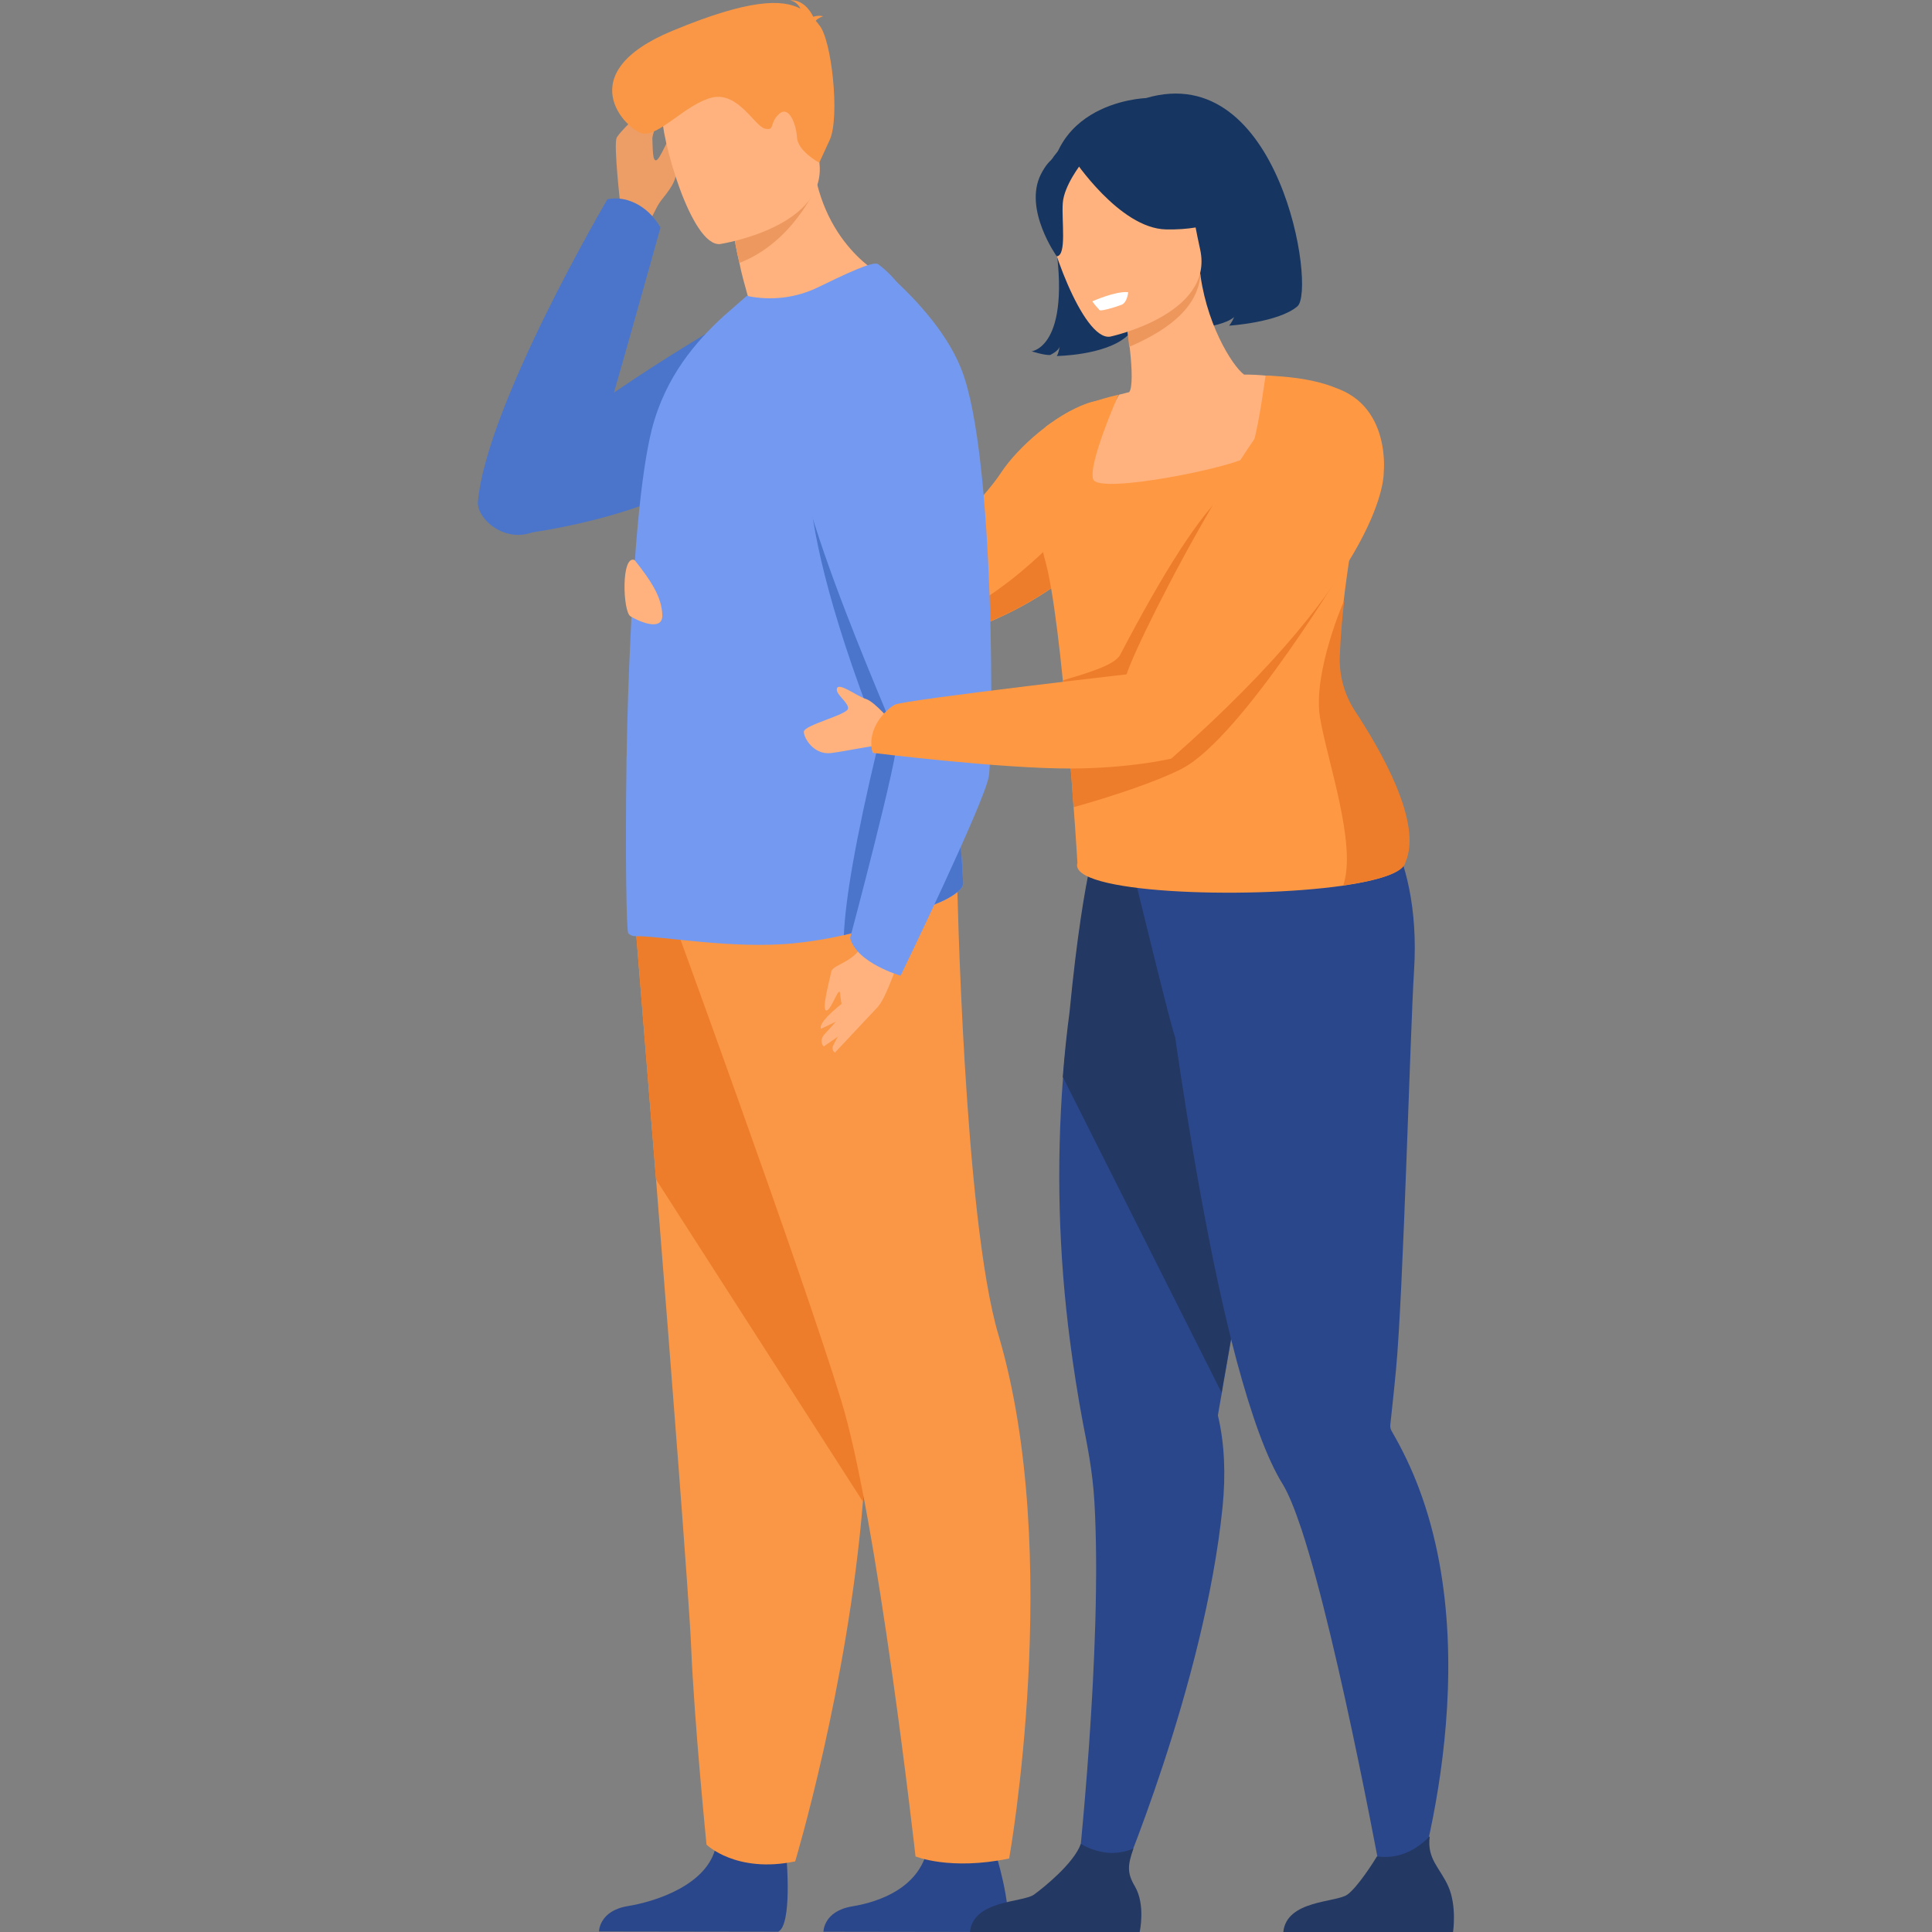 <?xml version="1.0" encoding="utf-8"?>
<!-- Generator: Adobe Illustrator 27.5.0, SVG Export Plug-In . SVG Version: 6.00 Build 0)  -->
<svg version="1.1" id="Layer_1" xmlns="http://www.w3.org/2000/svg" xmlns:xlink="http://www.w3.org/1999/xlink" x="0px" y="0px"
	 viewBox="0 0 738.6 738.6" style="enable-background:new 0 0 738.6 738.6;" xml:space="preserve">
<rect x="0" y="0" width="738.6" height="738.6" fill="#808080" stroke="none"/>
<style type="text/css">
	.st0{display:none;opacity:0.5;fill:#82B4B4;enable-background:new    ;}
	.st1{fill:#ED9D66;}
	.st2{fill:#4A75CB;}
	.st3{fill:#2B478B;}
	.st4{fill:#F99746;}
	.st5{fill:#ED7D2B;}
	.st6{fill:#FFB27D;}
	.st7{fill:#FF9843;}
	.st8{fill:#739AF0;}
	.st9{fill:#ED985F;}
	.st10{fill:#233862;}
	.st11{fill:#163560;}
	.st12{fill:#ED975D;}
	.st13{fill:#FFFFFF;}
</style>
<circle id="Ellipse_3" class="st0" cx="389.3" cy="347" r="347"/>
<g id="Group_146">
	<g>
		<g>
			<g>
				<g id="Group_145">
					<path id="Path_368" class="st1" d="M237.1,77.7c0,0-2.5-21.9-1.4-24.9c1.1-3,20.4-20.5,20.7-19.2s-7.2,16.5-7,19.5
						s-0.1,9.7,1.9,7.9s5.8-13,7.3-10.2s-0.4,10.6-0.2,15.1s-4.9,9.4-6.4,11.8s-3.7,7.3-3.7,7.3L237.1,77.7L237.1,77.7z"/>
					<path id="Path_369" class="st2" d="M283,119.9c0,0-59.5,33.6-85.7,59.8c-10.5,10.5,0.2,24.7,0.2,24.7
						c68-9.1,91.2-36.1,91.2-36.1L283,119.9z"/>
					<path id="Path_370" class="st2" d="M232.2,76.2c0,0-46.2,78.6-49.5,115.6c-0.6,6.2,10.2,16.4,21.8,11.3
						c4.2-1.9,17-11.6,20.2-19.6S252.5,87,252.5,87C247.4,78,238.6,74.7,232.2,76.2"/>
					<path id="Path_371" class="st3" d="M300.7,710.6c0,0,2.2,25.3-3.2,27.9l-68.5-0.1c0,0,0-7.9,11-9.7s30.3-8.2,33.6-22.5
						C276.9,691.9,300.7,710.6,300.7,710.6"/>
					<path id="Path_372" class="st4" d="M242.9,353.2c0,0,3.6,44.4,7.9,97.7c5.8,72.4,12.7,161.4,13.4,178.2
						c1.2,29.3,5.9,76.1,5.9,76.1s11.3,11.1,33.9,6.4c0,0,20.1-66.8,25.9-137.5c0.1-1.2,0.2-2.3,0.3-3.5
						c5.4-72,13.7-223.5,13.7-223.5L242.9,353.2L242.9,353.2z"/>
					<path id="Path_373" class="st5" d="M242.9,353.2c0,0,3.6,44.4,7.9,97.7l79.1,123.2c0.1-1.2,0.2-2.3,0.3-3.5
						c5.4-72,13.7-223.5,13.7-223.5L242.9,353.2L242.9,353.2z"/>
					<path id="Path_374" class="st3" d="M381.4,711.1c0,0,7.3,24.8,1.9,27.5l-68.5-0.1c0,0,0-7.9,11-9.7s25.5-7.4,28.7-21.7
						C357.7,692.8,381.4,711.1,381.4,711.1"/>
					<path id="Path_375" class="st4" d="M255.6,346.7c0,0,50.2,137.2,65.9,188.4c14,45.2,28.5,174.6,28.5,174.6s13.2,5.5,35.8,0.8
						c0,0,20.8-116.2-4.1-200.2C368.4,465.6,365.9,336,365.9,336L255.6,346.7L255.6,346.7z"/>
					<path id="Path_376" class="st6" d="M338,105.7c0,0-41.5,28.5-67.6,23.4c4.2-6.1,9.5-11.3,15.6-15.5c-1.4-5-2.6-9.3-3.3-13
						c-1.1-4.4-1.9-8.9-2.5-13.4l15.5-15.1l14.7-14.4C312.9,93.6,338,105.7,338,105.7"/>
					<path id="Path_377" class="st7" d="M429.2,198.9c-7.4,9.8-16.3,18.4-26.4,25.4c-29.9,20.8-62.4,23.9-62.4,23.9
						c-7.8-2.5-31.7-5.1-45.8-7.4l0,0c-6.2-1-10.4-1.9-10.7-2.8l0.4-12.3c0,0,51.8-2.7,60.4-6.7c13.5-11.7,30.2-26.5,38-38.3
						c6.6-10,20.8-22.2,32.9-26.5C433.1,148,453.5,166.3,429.2,198.9"/>
					<path id="Path_378" class="st5" d="M405.4,216.5l-2.6,7.7c-29.9,20.8-62.4,23.9-62.4,23.9c-6.2,0-31.7-5.1-45.8-7.4
						c0.6,0.1,38.5,3.1,46.8,2.1c33.4-3.8,64-38.5,64-38.5L405.4,216.5L405.4,216.5z"/>
					<path id="Path_379" class="st8" d="M368.2,337.7c0.1,2.7-5.7,5.8-8.2,6.9c-18.8,8.3-36.4,14-56.3,16
						c-23.5,2.4-51.4-2.9-60.9-2.7c-1,0-1.9-0.4-2.6-1.1c-0.7-0.5-1.2-28.8-0.7-64.5c0-1.4,0-2.9,0.1-4.3v-0.5
						c0.2-13.9,0.7-28.5,1.4-43.2c1.4-32.1,3.9-63.1,8.2-80.2c5.2-20.2,16.9-33.6,27.5-43.3l8.8-7.7c9.2,2,18.9,0.8,27.3-3.3
						c10.1-4.9,21.1-10.2,22.9-8.8c13.3,9.7,22.3,31.5,27,59.4c0,0.1,0,0.3,0.1,0.4c2.8,17.3,4.1,34.9,3.9,52.5
						c0,6.9-0.2,14-0.6,21.1c-1.5,26.6-1.3,53.2,0.6,79.7c0.2,3.9,0.5,7.4,0.7,10.6C367.8,330.3,368.1,334.6,368.2,337.7"/>
					<path id="Path_380" class="st6" d="M242.6,214.1c6.5,8.2,10.3,14.1,10.6,20.9c0.3,6.8-9.3,2.4-12.2,0.6
						C238.1,233.8,237.4,212,242.6,214.1"/>
					<path id="Path_381" class="st2" d="M335.3,280.5c0.6,1.5,0.7,3.1,0.3,4.7c-8.6,36-12.4,58.6-13,72.3
						c12.6-2.9,24.7-7.3,37.4-12.9c2.5-1.1,8.3-4.2,8.2-6.9c-0.1-3.1-0.4-7.4-0.8-13c-0.2-3.2-0.5-6.7-0.7-10.6
						c-1.9-26.5-2.1-53.1-0.6-79.7c0.4-7,0.6-14.1,0.6-21.1c0.2-17.6-1.1-35.1-3.9-52.5l-50.6,1.3
						C312.1,162.2,296.6,181.1,335.3,280.5"/>
					<path id="Path_382" class="st9" d="M312.1,71.3c0,0-8.9,21.3-29.4,29.2c-1.1-4.4-1.9-8.9-2.5-13.4L295.7,72L312.1,71.3
						L312.1,71.3z"/>
					<path id="Path_383" class="st6" d="M275.3,93.3c0,0,42.1-6.5,37.8-32.2c-4.3-25.7-1.7-44-28.7-40.9S253.8,34,253.1,42.9
						S264.2,94.4,275.3,93.3"/>
					<path id="Path_384" class="st4" d="M311.9,8c0.2-0.5,1-1.1,2.8-1.8c-1.3-0.3-2.6-0.2-3.8,0.2c-1.2-2.5-4.1-6.6-8.9-6.3
						c1.8,0.4,3.2,1.5,4,3.2c-6.9-3.6-19.2-3.9-49,8.5c-39.3,16.3-17.6,37.8-11.4,39.2c6.2,1.4,16.6-11.3,26.6-13.7
						s16.4,11.1,20.3,11.9s1.5-2.1,5.3-5.6c3.8-3.5,6.6,3.8,6.9,9c0.3,5.2,8.5,9.6,8.5,9.6l4-8.7c4-8.7,0.7-38.9-4.1-44
						C312.7,8.9,312.3,8.4,311.9,8"/>
					<path id="Path_385" class="st6" d="M345.9,360.5c0,0-6.7,20.5-10,24c-3.3,3.5-16.7,12.6-20.9,15.5c-0.3,0.2-2-2.2,0.2-4.6
						c9.1-9.8,6.7-7.5,6-15.4c-0.3-3.9-3.4,6.5-5.3,6.3c-1.9-0.2,1.2-11.4,1.9-14.8c0.7-3.4,10.6-3,14.4-15.2
						C334.8,348.3,345.9,360.5,345.9,360.5"/>
					<path id="Path_386" class="st8" d="M336.1,102c0,0,23.3,18,31.6,39.6c12.9,33.5,12,145.3,10.3,155.3
						c-1.7,10-33.7,76.1-33.7,76.1s-16.8-4.8-19.3-14.4c0,0,19-71.1,17.9-76.1S293,170.8,305,152.9C317,135,336.1,102,336.1,102"/>
					<path id="Path_387" class="st6" d="M336,384.5l-16.8,17.9c-0.8-0.5-1.1-1.5-0.8-2.4c0.5-1.4,6.5-11.8,6.5-11.8L336,384.5
						L336,384.5z"/>
					<path id="Path_388" class="st6" d="M323.5,382.4c0,0-11.1,8.2-9.6,10.9l7.5-3.6L323.5,382.4L323.5,382.4z"/>
					<path id="Path_389" class="st3" d="M411.9,717.7l15.3,4.1c0,0,33.3-77.6,40.2-145.8c1.2-12.2,0.8-24-1.8-34.9
						c0,0,0.5-3.1,1.5-8.6c0.4-2.6,1-5.7,1.6-9.2c1.8-10.4,4.3-24.7,7.2-40.9c6.6-37.4,15.1-85.1,21.7-120.2l-3.5-1.1L456.6,349
						l-7.8-24.6l-27.9-7.4c0,0-6.2,12.2-11.8,69.9c-1,7.6-2,15.9-2.7,25c-2.6,33.7-1.7,67.6,2.7,101.1c1.3,10,2.9,20.4,4.9,31
						c1.5,7.8,3.7,18.1,4.4,30.3C421.6,630.2,411.9,717.7,411.9,717.7"/>
					<path id="Path_390" class="st10" d="M406.3,411.7L467,532.4c0.4-2.6,1-5.7,1.6-9.2c1.8-10.4,4.3-24.7,7.2-40.9
						c6.6-37.4,15.1-85.1,21.7-120.2L494,361l-37.5-12.1l-7.8-24.6l-28-7.4c0,0-6.2,12.2-11.8,69.9
						C407.9,394.3,407,402.6,406.3,411.7"/>
					<path id="Path_391" class="st3" d="M433,332.3l1.4-12c23.5,6.2,86.4-17.5,86.4-17.5s22.8,20,19.8,68.1
						c-1.5,23.5-4.1,123.1-6.9,152.6c-1,10.7-1.9,18.3-2.2,21.3l0,0c-0.1,0.9,0.2,1.8,0.7,2.6c4,6.9,7.5,14.2,10.3,21.7
						c27.4,72.9-4.2,162.8-4.2,162.8l-8.2-3.3c0,0-18-100-32.6-144.1c-2.5-7.5-4.9-13.4-7-16.9c-6.4-10.2-12.2-27-17.6-46.9
						c-10.1-37.7-18.2-86.6-23.7-124.5C448.5,396.2,433,332.3,433,332.3"/>
					<path id="Path_392" class="st11" d="M444,89.1c0,0,20.4,15.6,2.1,37.5c0,0,20.4-0.6,25.7-5.4c-0.5,1.2-1.1,2.3-1.9,3.3
						c0,0,18.9-1.2,26.1-7.4s-6.6-94.7-57.9-79.6c0,0-44.6,1.3-35.8,48.2c8.8,46.9-7.9,48.6-7.9,48.6s4.9,1.6,7.1,1.4
						c0,0,3.2-1.5,3.6-3.2c0,0-0.4,2.7-1.1,3.6c0,0,18.2-0.2,26.6-7.4C439,121.5,447.6,98.6,444,89.1"/>
					<path id="Path_393" class="st6" d="M412.6,186c7.9,5,16.7,8.5,25.9,10.2c39.7,8,53.9-25.8,59-48.9c-4.2-2.2-8.8-3.4-13.5-3.7
						c-2.9-0.3-5.9-0.4-8.4-0.4c-4.5-3.3-15.1-20.1-17.1-41.6l-6.2-0.7l-23,13.8c0,0,1.7,9.8,2.7,19.2c0.8,7.3,1,14.3-0.3,16
						c-2.4,0.6-3.9,1-3.9,1l0,0C421.6,162,416.5,173.8,412.6,186"/>
					<path id="Path_394" class="st7" d="M398.7,210.8c0.2,0.9,0.4,1.7,0.6,2.5c7,23.3,12.6,116.6,12.6,116.6
						c-3.7,11.6,64.1,14,101.4,8.7c13.6-2,23.1-4.9,23.8-8.9c6.7-15.1-9.7-43.2-19.1-57.5c-4.2-6.3-6.3-13.8-6-21.3
						c0.3-7.4,0.9-14.6,1.7-21.3c1.5-12.7,3.4-23.8,4.4-31.6l0,0c-2-2-3.9-3.8-5.7-5.5c-2.5-2.3-4.7-4.8-6.8-7.5
						c-1.8-2.6-2.9-5.1-2.6-7.8c0.2-2.1,0.5-4.1,1-6.1c0.2-0.9,0.5-1.9,0.8-2.9c2.1-6.5,5-12.7,8.6-18.5
						c-10.1-5.9-29.6-6.1-29.6-6.1s-0.1,1.1-0.4,2.8c-1,7-3.6,24.9-6.3,28c-3.4,3.8-57.3,14.9-59.2,8.8c-1.9-6,9.3-31.4,9.7-32.3
						l0,0c-17.3,4.1-22.5,8.6-27.8,12.2l0.1,5.4C409.4,176.6,393.8,188.5,398.7,210.8"/>
					<path id="Path_395" class="st5" d="M498.9,200.3c-14.2-42.6-38.7-10.9-70.7,50.1c-2.2,4.1-14.2,7.4-21.9,9.7
						c1.7,17,3.2,35,4.1,48.5c14.7-4.1,31.8-9.8,41.4-14.7c23.3-12.1,64-80.4,64-80.4L498.9,200.3L498.9,200.3z"/>
					<path id="Path_396" class="st12" d="M458.9,105.4c-0.1-0.8-0.2-1.5-0.3-2.3l-29.4,11.4c0,0.1,1.6,9.2,2.5,18.1
						C448.9,125.2,457.8,116.4,458.9,105.4"/>
					<path id="Path_397" class="st10" d="M490.6,738.6h64.9c0,0,1.5-9.9-1.8-17.4c-3.2-7.2-8.3-10.5-7.1-19.2
						c-4.1,4.2-10.8,9-20.2,7.7c-1.1,1.9-7.4,11.8-11.3,14.6C510.8,727.4,491.9,726.3,490.6,738.6"/>
					<path id="Path_398" class="st10" d="M370.8,738.6h64.9c0,0,2.3-10.3-1.8-17.4c-3.1-5.2-2.8-8.1-0.6-14.5
						c-3.1,1.3-6.5,1.9-9.9,1.6c-3.6-0.4-7.1-1.5-10.2-3.4c-2.7,7.5-14.2,16.7-17.9,19.4C391,727.4,372.1,726.3,370.8,738.6"/>
					<path id="Path_399" class="st5" d="M504.6,274.1c2.6,16.2,14.3,48.9,8.9,64.4c13.6-2,23.1-4.9,23.8-8.9
						c6.7-15.1-9.7-43.2-19.1-57.5c-4.2-6.3-6.3-13.8-6-21.3c0.3-7.4,0.9-14.6,1.7-21.3C513.8,229.6,501.9,256.9,504.6,274.1"/>
					<path id="Path_400" class="st6" d="M340.9,276.1c0,0-6.4-7.8-9.9-8.9s-10.1-6.3-11-4.1s4.5,5.4,4.2,7.8
						c-0.3,2.4-17,6.3-16.9,8.9s3.9,8.8,10.3,8.1s22.6-4.6,25.9-2.9S340.9,276.1,340.9,276.1"/>
					<path id="Path_401" class="st7" d="M529,180.5c0,0,1.9,36.3-81.2,109.5l-17.5-29.7c-3.1-1.8,54.3-114.8,70.6-113.8
						C532.5,148.4,529,180.5,529,180.5"/>
					<path id="Path_402" class="st7" d="M440.2,256.7c0,0-94.6,10.8-98.1,12.7s-11,9.2-8.5,18.4c0,0,49,6.1,75.9,6
						c23.2-0.1,38.3-3.8,38.3-3.8L440.2,256.7L440.2,256.7z"/>
					<path id="Path_403" class="st11" d="M459.2,102.1c0,0,5.6-16,5-28.4c-0.4-8.9-12-39.5-42.7-27.6c-6.2,2.4-11.8,6.1-16.3,10.9
						c-5.8,6.2-13.5,18.6,4,43.6l5,8.7C414.1,109.2,459.2,102.1,459.2,102.1z"/>
					<path id="Path_404" class="st6" d="M424.4,128.7c0,0,40-8.5,34.4-33.4s-4.3-42.7-30.1-38.3S400,72,399.9,80.8
						S413.8,130.3,424.4,128.7"/>
					<path id="Path_405" class="st11" d="M410.3,60.6c0,0,17.6,26.7,35.4,27.1s24-5.7,24-5.7c-6.6-9.7-12.1-20.1-16.5-30.9
						C453.2,51.1,415.3,44.8,410.3,60.6"/>
					<path id="Path_406" class="st11" d="M413.5,62.4c0,0-6.7,8.4-7.2,15.2s1.6,20-2.3,20.4c0,0-12.8-17.9-6.1-31.3
						C405,52.6,413.5,62.4,413.5,62.4"/>
					<path id="Path_407" class="st13" d="M431.3,111.7c0,0-0.3,3.9-2.5,4.8c-2.2,0.9-7.8,2.5-8.4,2.1c-1-1.1-2-2.2-2.8-3.4
						C417.6,115.2,426.5,111.2,431.3,111.7"/>
				</g>
			</g>
		</g>
	</g>
</g>
</svg>
